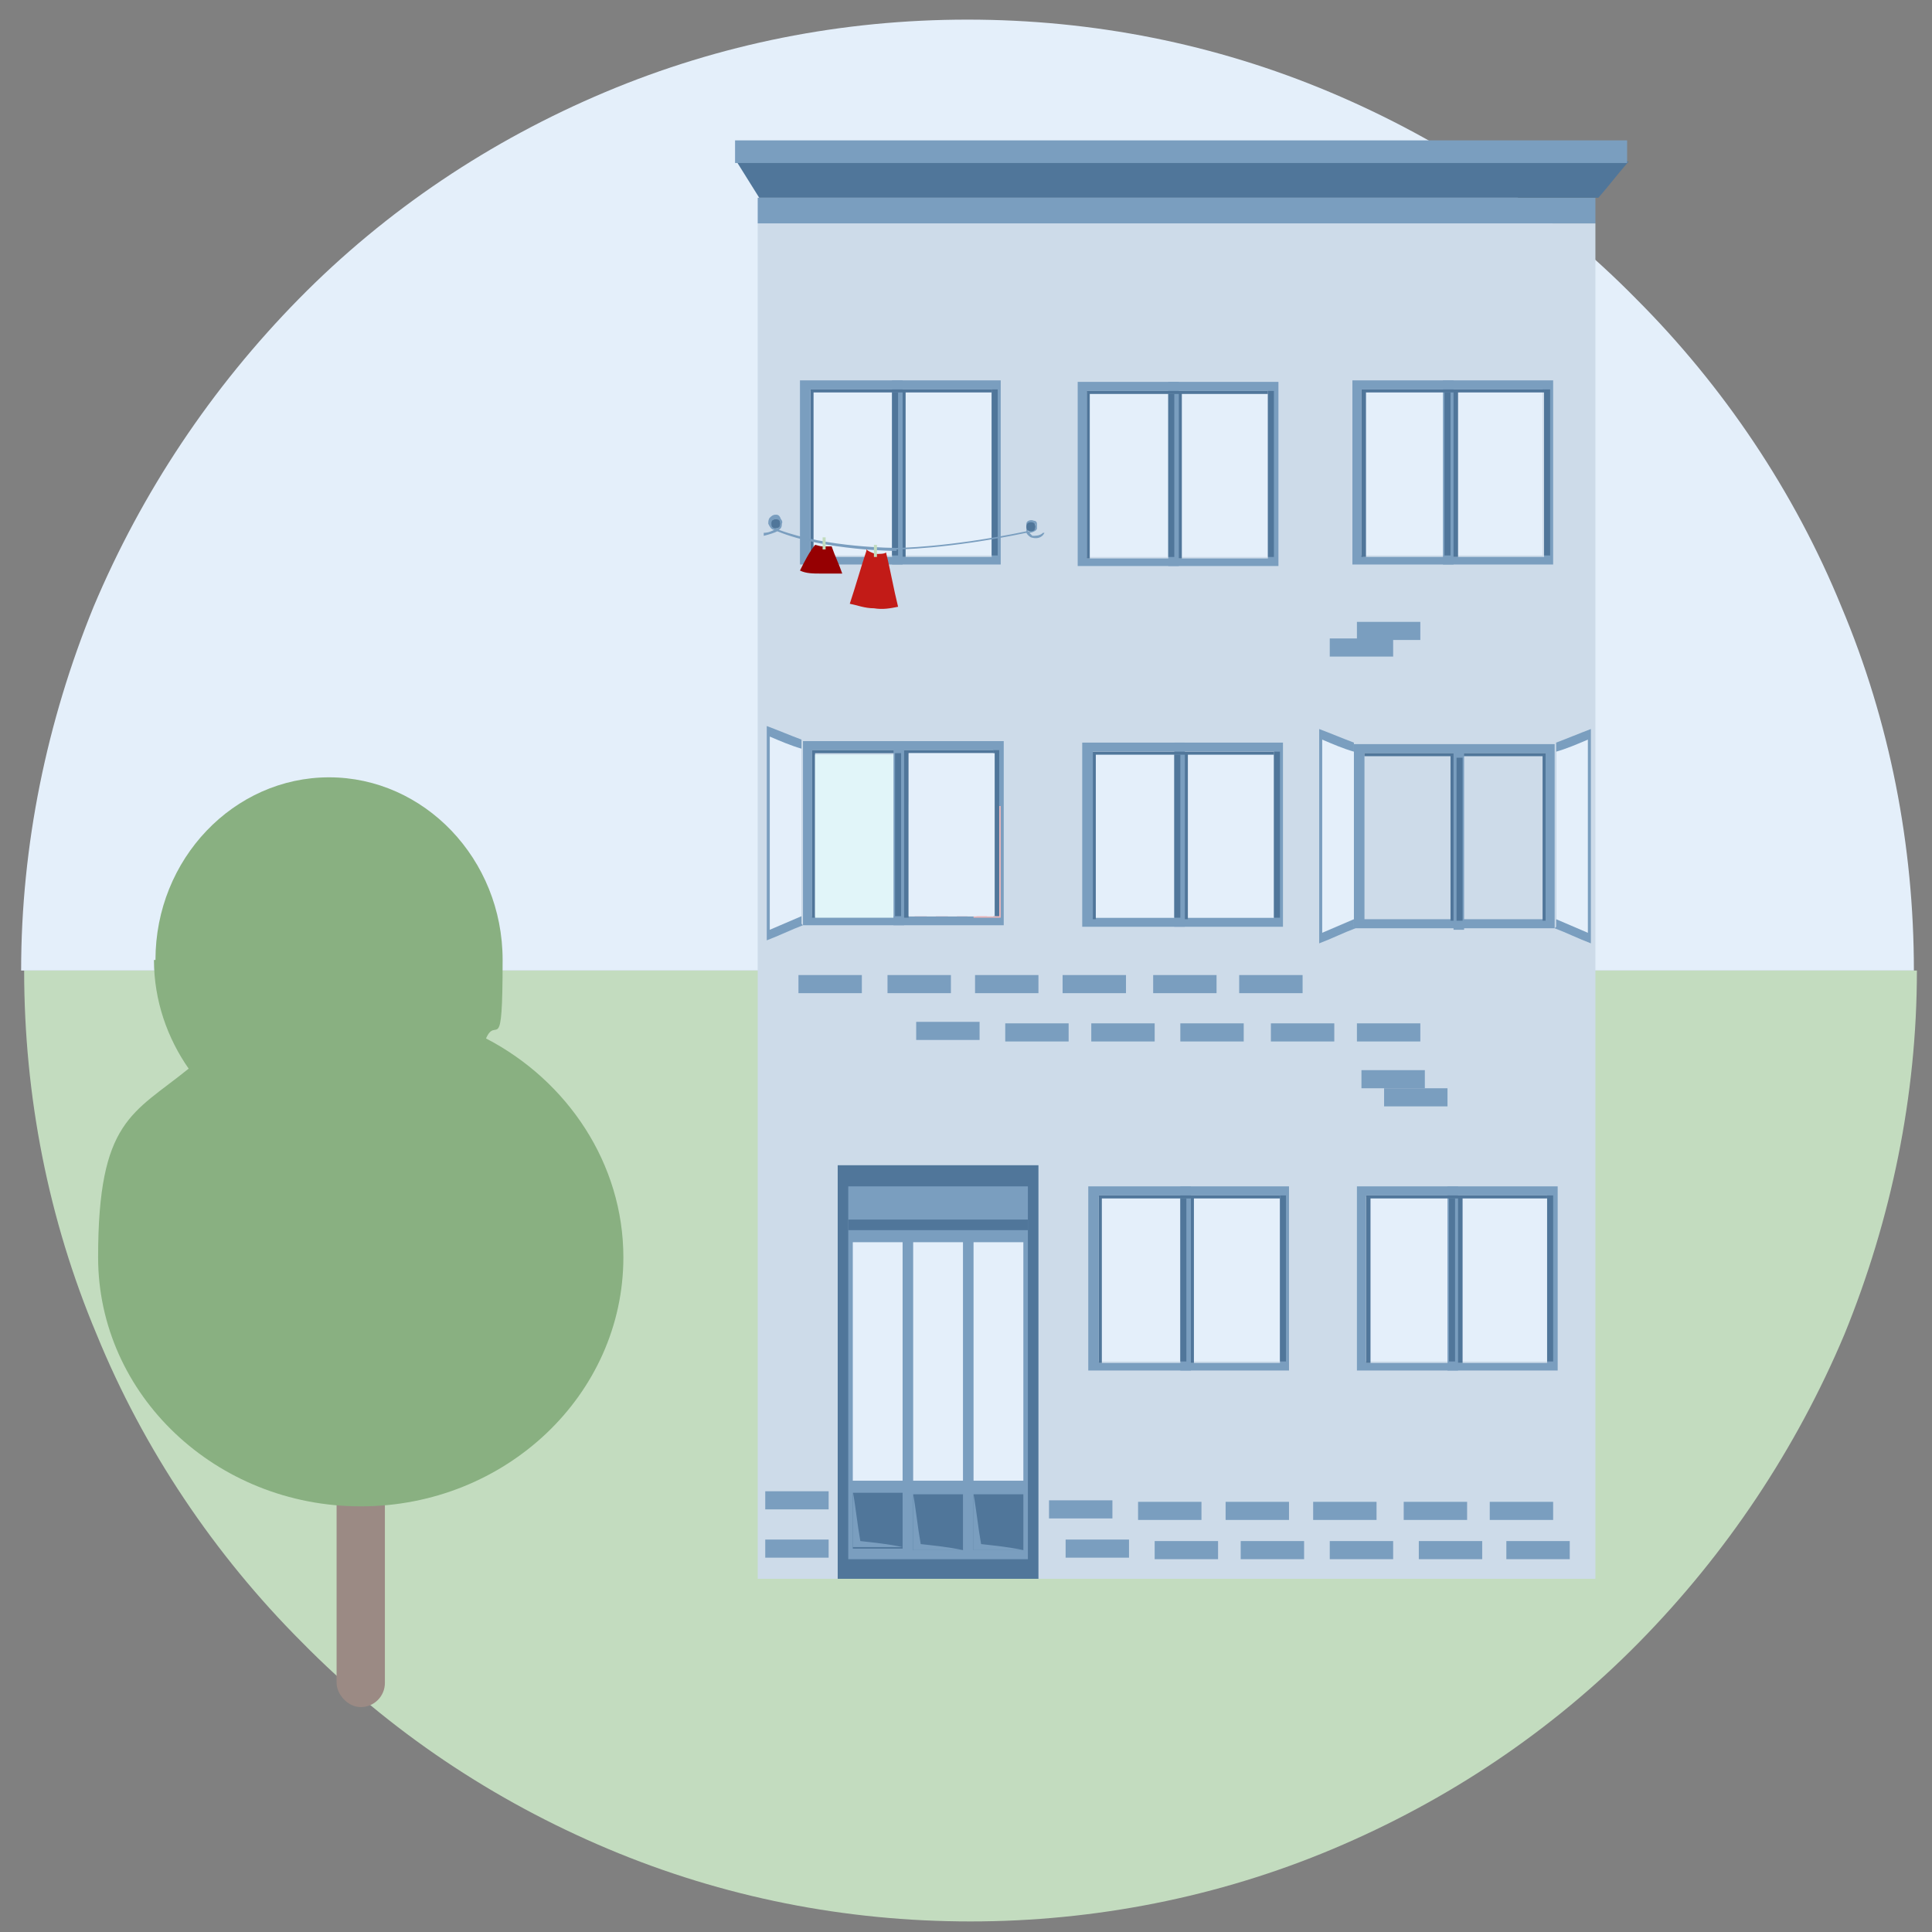 <?xml version="1.0" encoding="UTF-8"?>
<svg id="Layer_1" xmlns="http://www.w3.org/2000/svg" width="45.2mm" height="45.2mm" version="1.1" xmlns:xlink="http://www.w3.org/1999/xlink" viewBox="0 0 128 128">
  <rect x="0" y="0" width="128" height="128" fill="#808080" stroke="none"/>
  <!-- Generator: Adobe Illustrator 29.2.1, SVG Export Plug-In . SVG Version: 2.1.0 Build 116)  -->
  <defs>
    <style>
      .st0 {
        fill: #960002;
      }

      .st1 {
        fill: #4d4d4a;
      }

      .st2 {
        fill: #272626;
      }

      .st3 {
        fill: #fff;
      }

      .st4 {
        fill: #343331;
      }

      .st5 {
        fill: #eab6ba;
      }

      .st6 {
        fill: #e4effa;
      }

      .st7 {
        fill: #9fcfdd;
      }

      .st8 {
        fill: #6b6b67;
      }

      .st9 {
        fill: #50769a;
      }

      .st10 {
        fill: #c4e8f2;
      }

      .st11 {
        fill: #c21b17;
      }

      .st12 {
        fill: #9b8a84;
      }

      .st13 {
        fill: #89b081;
        fill-rule: evenodd;
      }

      .st14 {
        fill: #cddbe9;
      }

      .st15 {
        fill: #81b7c4;
      }

      .st16 {
        fill: #e1f5f9;
      }

      .st17 {
        fill: #7a9ebf;
      }

      .st18 {
        fill: #1a1919;
      }

      .st19 {
        fill: #acdeef;
      }

      .st20 {
        fill: #c3dcbf;
      }
    </style>
  </defs>
  <g>
    <path class="st20" d="M1.6,64.3c0,8.3,1.6,16.5,4.8,24.1,3.1,7.6,7.8,14.6,13.6,20.4,5.8,5.9,12.7,10.5,20.3,13.7,7.6,3.2,15.7,4.8,24,4.8,8.2,0,16.4-1.6,24-4.8,7.6-3.2,14.5-7.8,20.3-13.7,5.8-5.9,10.4-12.8,13.6-20.4,3.1-7.6,4.8-15.8,4.8-24.1h-62.6s-62.6,0-62.6,0Z"/>
    <path class="st6" d="M126.8,64.3c0-8.3-1.6-16.5-4.8-24.1-3.1-7.6-7.8-14.6-13.6-20.4-5.8-5.9-12.7-10.5-20.3-13.7-7.6-3.2-15.7-4.8-24-4.8s-16.4,1.6-24,4.8c-7.6,3.2-14.5,7.8-20.3,13.7-5.8,5.9-10.4,12.8-13.6,20.4-3.1,7.6-4.8,15.8-4.8,24.1h125.3Z"/>
  </g>
  <rect class="st12" x="22.3" y="82" width="3.2" height="31.1" rx="1.6" ry="1.6"/>
  <path class="st13" d="M10.3,63.6c0-6.7,5.2-12.1,11.5-12.1s11.5,5.4,11.5,12.1-.4,3.6-1.1,5.2c5.4,2.8,9.1,8.3,9.1,14.5,0,9.1-7.8,16.5-17.4,16.5s-17.4-7.4-17.4-16.5,2.3-9.5,6-12.5c-1.4-2-2.3-4.5-2.3-7.2Z"/>
  <g>
    <rect class="st14" x="50.2" y="14.8" width="55.5" height="89.8"/>
    <path class="st17" d="M53,25.2v12.2h13.3v-12.2h-13.3ZM65.7,36.9h-12v-11h12v11Z"/>
    <rect class="st6" x="53.7" y="25.8" width="12" height="11"/>
    <rect class="st9" x="59.3" y="25.9" width=".7" height="11"/>
    <rect class="st9" x="65.7" y="25.8" width=".4" height="11"/>
    <rect class="st17" x="59.1" y="25.2" width=".7" height="12.2"/>
    <polygon class="st9" points="65.7 26 65.7 25.8 53.7 25.8 53.7 36.9 53.9 36.9 53.9 26 65.7 26"/>
    <rect class="st9" x="59.1" y="26" width=".4" height="10.8"/>
    <path class="st17" d="M71.7,49.2v12.2h13.3v-12.2h-13.3ZM84.4,60.8h-12v-11h12v11Z"/>
    <rect class="st6" x="72.4" y="49.8" width="12" height="11"/>
    <rect class="st9" x="78" y="49.9" width=".7" height="11"/>
    <rect class="st9" x="84.4" y="49.8" width=".4" height="11"/>
    <rect class="st17" x="77.8" y="49.2" width=".7" height="12.2"/>
    <polygon class="st9" points="84.4 50 84.4 49.8 72.4 49.8 72.4 60.9 72.6 60.9 72.6 50 84.4 50"/>
    <rect class="st9" x="77.8" y="50" width=".4" height="10.8"/>
    <path class="st17" d="M72.1,78.6v12.2h13.3v-12.2h-13.3ZM84.8,90.3h-12v-11h12v11Z"/>
    <rect class="st6" x="72.8" y="79.2" width="12" height="11"/>
    <rect class="st9" x="78.4" y="79.3" width=".7" height="11"/>
    <rect class="st9" x="84.8" y="79.2" width=".4" height="11"/>
    <rect class="st17" x="78.2" y="78.6" width=".7" height="12.2"/>
    <polygon class="st9" points="84.8 79.4 84.8 79.2 72.8 79.2 72.8 90.3 73 90.3 73 79.4 84.8 79.4"/>
    <rect class="st9" x="78.2" y="79.4" width=".4" height="10.8"/>
    <path class="st17" d="M89.9,78.6v12.2h13.3v-12.2h-13.3ZM102.5,90.3h-12v-11h12v11Z"/>
    <rect class="st6" x="90.5" y="79.2" width="12" height="11"/>
    <rect class="st9" x="96.2" y="79.3" width=".7" height="11"/>
    <rect class="st9" x="102.5" y="79.2" width=".4" height="11"/>
    <rect class="st17" x="95.9" y="78.6" width=".7" height="12.2"/>
    <polygon class="st9" points="102.5 79.4 102.5 79.2 90.5 79.2 90.5 90.3 90.8 90.3 90.8 79.4 102.5 79.4"/>
    <rect class="st9" x="96" y="79.4" width=".4" height="10.8"/>
    <path class="st17" d="M71.4,25.3v12.2h13.3v-12.2h-13.3ZM84,37h-12v-11h12v11Z"/>
    <rect class="st6" x="72" y="25.9" width="12" height="11"/>
    <rect class="st9" x="77.6" y="26" width=".7" height="11"/>
    <rect class="st9" x="84" y="25.9" width=".4" height="11"/>
    <rect class="st17" x="77.4" y="25.3" width=".7" height="12.2"/>
    <polygon class="st9" points="84 26.1 84 25.9 72 25.9 72 37 72.2 37 72.2 26.1 84 26.1"/>
    <rect class="st9" x="77.4" y="26.1" width=".4" height="10.8"/>
    <path class="st17" d="M89.6,25.2v12.2h13.3v-12.2h-13.3ZM102.3,36.9h-12v-11h12v11Z"/>
    <rect class="st6" x="90.2" y="25.8" width="12" height="11"/>
    <rect class="st9" x="95.9" y="25.9" width=".7" height="11"/>
    <rect class="st9" x="102.3" y="25.8" width=".4" height="11"/>
    <rect class="st17" x="95.6" y="25.2" width=".7" height="12.2"/>
    <polygon class="st9" points="102.3 26 102.3 25.8 90.2 25.8 90.2 36.9 90.5 36.9 90.5 26 102.3 26"/>
    <rect class="st9" x="95.7" y="26" width=".4" height="10.8"/>
    <path class="st17" d="M53.2,49.1v12.2h13.3v-12.2h-13.3ZM65.8,60.7h-12v-11h12v11Z"/>
    <polygon class="st9" points="65.8 49.9 65.8 49.7 53.8 49.7 53.8 60.8 54 60.8 54 49.9 65.8 49.9"/>
    <path class="st17" d="M53.2,61.3c-.8.3-1.6.7-2.4,1v-14.2c.8.3,1.5.6,2.3.9,0,4.1,0,8.1,0,12.2Z"/>
    <path class="st6" d="M53.1,60.7c-.7.3-1.4.6-2.1.9v-12.8c.7.3,1.4.6,2.1.8,0,3.7,0,7.3,0,11Z"/>
    <path class="st16" d="M54,49.9v10.9h5.2v-10.8c-1.7,0-3.5,0-5.2,0Z"/>
    <path class="st5" d="M59.3,53.3h5.2v7.4h-5.2v-7.4Z"/>
    <rect class="st16" x="60" y="53.3" width=".6" height="7.4"/>
    <rect class="st16" x="61.4" y="53.3" width=".6" height="7.4"/>
    <rect class="st16" x="62.8" y="53.3" width=".6" height="7.4"/>
    <path class="st5" d="M64.5,53.4h1.8v7.4h-1.8v-7.4Z"/>
    <rect class="st16" x="65.4" y="53.3" width=".6" height="7.4"/>
    <rect class="st16" x="64.1" y="53.3" width=".6" height="7.4"/>
    <rect class="st3" x="60.2" y="53.1" width="6" height=".2"/>
    <rect class="st9" x="65.8" y="49.7" width=".4" height="11"/>
    <path class="st18" d="M59.7,50.7c0,0,0,.2,0,.3,0,0,0,0-.1.1,0,0,0,.2,0,.3,0,0,0,.1,0,.3,0,.2.1.2.2.3,0,.2,0,.4,0,.5,0,.1,0,.1-.1.3,0,0,0,.2,0,.4,0,.1.2.2.2.3,0,0,0,0,0,0,0,0,0,0,0,.1,0,.1,0,.2,0,.2,0,0,0,.1.2.2,0-1.1,0-2.2,0-3.3,0,0,0,0,0,0Z"/>
    <path class="st1" d="M59.9,50.7c0,0,0,.2,0,.3,0,0,0,0,.1.1,0,0,0,.2,0,.3,0,0,0,.1,0,.3,0,.2-.1.2-.2.3,0,.2,0,.4,0,.5,0,.1,0,.1.1.3,0,0,0,.2,0,.4,0,.1-.2.2-.2.3,0,0,0,0,0,0,0,0,0,0,0,.1,0,.1,0,.2,0,.2,0,0,0,.1-.2.2,0-1.1,0-2.2,0-3.3,0,0,0,0,0,0Z"/>
    <path class="st4" d="M60,50.6c0,.1-.1.2-.2.2s-.2-.1-.2-.2.1-.2.2-.2.2.1.2.2Z"/>
    <path class="st18" d="M59.9,50.3c0,0,0,.1-.1.1s-.1,0-.1-.1,0-.1.1-.1.1,0,.1.1Z"/>
    <path class="st18" d="M59.9,50.1s0,0,0,0,0,0,0,0,0,0,0,0,0,0,0,0Z"/>
    <path class="st18" d="M59.9,50s0,0,0,0,0,0,0,0,0,0,0,0,0,0,0,0Z"/>
    <path class="st18" d="M59.8,50.4s0,0-.2,0c0,0,0,0,0,0,0,.1,0,.3,0,.3,0,0,0-.1,0-.2,0,0,.1-.1.2-.1Z"/>
    <path class="st3" d="M59.9,50.6s0,0,0,0c0,0,0,0,0,0,0,0,0,0,0,0,0,0,0,0,0,0Z"/>
    <path class="st2" d="M59.8,50.9s0,0,0,.2c0,0,0,0-.1.1-.1.1,0,.4,0,.4,0,.2.1.3.2.3,0-.3,0-.7,0-1,0,0,0,0,0,0Z"/>
    <path class="st8" d="M59.9,50.9s0,0,0,.2c0,0,0,0,.1.1.1.1,0,.4,0,.4,0,.2-.1.3-.2.3,0-.3,0-.7,0-1,0,0,0,0,0,0Z"/>
    <path class="st15" d="M62.1,51.7s0,0,0,.1c0,0,0,0,.1,0,0,0,0,0,0-.1,0,0,0,0-.1,0Z"/>
    <path class="st15" d="M61.3,51.4s0,0,.1,0,.1,0,.1,0,0,0-.1,0-.1,0-.1,0Z"/>
    <path class="st15" d="M60.6,51.9s0,0,0,.1c0,0,.1,0,.1,0,0,0,0,0,0-.1,0,0-.1,0-.1,0Z"/>
    <path class="st19" d="M62.2,50.7c.1.1.2.3.2.4,0,.1.1.3,0,.5,0,0,0,.2-.2.2-.2,0-.3-.2-.3-.2-.1-.2,0-.5.3-.8Z"/>
    <path class="st15" d="M62.1,51.7s0,0,0,0c0-.2,0-.3,0-.3,0,0,0,0,0,0,0,0,0,0,0-.1,0,0,0,0,0-.1,0,0,0-.2,0-.4,0,0,0,0,0,0,0,0,0,0,0,0,0,0,0,0,0,0,0,0,0,.1,0,.2,0,0,0,0,0,0,0,0,0,0,0,.1,0,0,0,0,0,.2,0,0,0,.1,0,.2,0,0,0,.1,0,.2Z"/>
    <path class="st19" d="M60.8,51.9c0,0,.1,0,.2-.2,0,0,.1-.2,0-.4,0,0,0,0,0-.1,0,0,0-.1,0-.2,0,0-.1,0-.2,0-.2.1-.2.4-.2.4,0,.1,0,.3.2.4,0,0,.1,0,.2,0Z"/>
    <path class="st15" d="M60.6,51.9s0,0,0,0c0,0,0-.2,0-.3,0,0,0,0,0-.1,0-.2.1-.4.1-.5,0,0,0,0,0,0,0,0-.1.2-.1.2,0,.1,0,.2,0,.3,0,.1,0,.3,0,.4Z"/>
    <path class="st19" d="M61.4,51.4c0,0,0,0,.1-.1,0-.2,0-.4,0-.4,0-.3-.2-.5-.2-.5,0,0,0,0,0,.2,0,.2,0,.2,0,.3,0,0,0,.3,0,.5,0,0,0,0,0,0Z"/>
    <path class="st7" d="M61.4,50.4s-.2.2-.3.4c0,0,0,.2,0,.4,0,0,0,.2.2.2,0,0,0,0,0,0,.1,0-.1-.4,0-.8,0-.1,0-.2,0-.2Z"/>
    <path class="st7" d="M62.2,51.1c0,0,0-.1,0-.2,0,0,0,0,0-.1-.1.1-.2.2-.2.3,0,.1-.1.3,0,.4,0,0,0,.1,0,.1,0,0,.1.2.2.1,0,0,0,0,0-.2,0,0,0-.2,0-.3,0-.1,0,0,0-.2Z"/>
    <path class="st10" d="M62.3,51.6s0,0,0-.2c0-.2-.1-.6-.1-.6,0,0,0,.2,0,.5,0,.1,0,.3-.1.4,0,0,0,0,0,0,0,0,0,0,0-.1Z"/>
    <path class="st10" d="M61.5,51.2s0,0,0-.1c0-.2-.1-.4-.1-.4,0,0,0,.1,0,.3,0,0,0,.2,0,.2,0,0,0,0,0,0,0,0,0,0,0,0Z"/>
    <path class="st10" d="M60.8,51.8s0,0,0-.1c0-.2,0-.5,0-.5,0,0,0,.2,0,.4,0,.1,0,.2-.1.3,0,0,0,0,0,0,0,0,0,0,0,0Z"/>
    <rect class="st9" x="59.5" y="49.8" width=".7" height="11"/>
    <rect class="st17" x="59.2" y="49.1" width=".7" height="12.2"/>
    <rect class="st9" x="59.3" y="49.9" width=".4" height="10.8"/>
    <rect class="st6" x="60.2" y="49.9" width="5.7" height="10.8"/>
    <path class="st17" d="M89.7,49.3v12.2h13.3v-12.2h-13.3ZM90.4,49.9h12v11h-12v-11Z"/>
    <polygon class="st9" points="90.4 50.1 90.4 49.9 102.4 49.9 102.4 61 102.2 61 102.2 50.1 90.4 50.1"/>
    <path class="st17" d="M103,61.5c.8.3,1.6.7,2.4,1v-14.2c-.8.3-1.5.6-2.3.9,0,4.1,0,8.1,0,12.2Z"/>
    <path class="st6" d="M103.1,60.9c.7.3,1.4.6,2.1.9v-12.8c-.7.3-1.4.6-2.1.8,0,3.7,0,7.3,0,11Z"/>
    <path class="st17" d="M89.8,61.5c-.8.3-1.6.7-2.4,1v-14.2c.8.3,1.5.6,2.3.9,0,4.1,0,8.1,0,12.2Z"/>
    <path class="st6" d="M89.7,60.9c-.7.3-1.4.6-2.1.9v-12.8c.7.3,1.4.6,2.1.8,0,3.7,0,7.3,0,11Z"/>
    <path class="st18" d="M96.6,50.9c0,0,0,.2,0,.3,0,0,0,0,.1.1,0,0,0,.2,0,.3,0,0,0,.1,0,.3,0,.2-.1.2-.2.3,0,.2,0,.4,0,.4,0,.1,0,.1.1.3,0,0,0,.2,0,.3,0,.1-.2.2-.2.2,0,0,0,0,0,0,0,0,0,0,0,.1,0,.1,0,.2,0,.2,0,0,0,0-.2.1,0-1.1,0-2.2,0-3.2,0,0,0,0,0,0Z"/>
    <path class="st1" d="M96.4,50.9c0,0,0,.2,0,.3,0,0,0,0-.1.1,0,0,0,.2,0,.3,0,0,0,.1,0,.3,0,.2.1.2.2.3,0,.2,0,.4,0,.4,0,.1,0,.1-.1.3,0,0,0,.2,0,.3,0,.1.2.2.1.2,0,0,0,0,0,0,0,0,0,0,0,.1,0,.1,0,.2,0,.2,0,0,0,0,.2.1,0-1.1,0-2.2,0-3.2,0,0,0,0,0,0Z"/>
    <path class="st4" d="M96.3,50.8c0,.1.1.2.2.2s.2-.1.2-.2-.1-.2-.2-.2-.2.1-.2.2Z"/>
    <path class="st18" d="M96.4,50.5c0,0,0,.1.1.1s.1,0,.1-.1,0-.1-.1-.1-.1,0-.1.1Z"/>
    <path class="st18" d="M96.4,50.3s0,0,0,0,0,0,0,0,0,0,0,0,0,0,0,0Z"/>
    <path class="st18" d="M96.4,50.2s0,0,0,0,0,0,0,0,0,0,0,0,0,0,0,0Z"/>
    <path class="st18" d="M96.5,50.6s0,0,.2,0c0,0,0,0,0,0,0,.1,0,.3,0,.3,0,0,0-.1,0-.2,0,0-.1-.1-.2-.1Z"/>
    <path class="st3" d="M96.4,50.8s0,0,0,0c0,0,0,0,0,0,0,0,0,0,0,0,0,0,0,0,0,0Z"/>
    <path class="st2" d="M96.5,51.1s0,0,0,.2c0,0,0,0,.1.1.1.1,0,.4,0,.4,0,.2-.1.3-.2.3,0-.3,0-.7,0-1,0,0,0,0,0,0Z"/>
    <path class="st8" d="M96.4,51.1s0,0,0,.2c0,0,0,0-.1.1-.1.1,0,.4,0,.4,0,.2.1.3.2.3,0-.3,0-.7,0-1,0,0,0,0,0,0Z"/>
    <rect class="st9" x="96" y="50" width=".7" height="11" transform="translate(192.8 111) rotate(180)"/>
    <rect class="st17" x="96.3" y="49.3" width=".7" height="12.2" transform="translate(193.3 110.9) rotate(180)"/>
    <rect class="st9" x="96.6" y="50.1" width=".4" height="10.8" transform="translate(193.5 111.1) rotate(180)"/>
    <rect class="st9" x="55.5" y="77.2" width="13.3" height="27.4"/>
    <rect class="st17" x="56.2" y="78.6" width="11.9" height="24.7"/>
    <rect class="st9" x="56.5" y="98.9" width="3.3" height="3.7"/>
    <path class="st17" d="M59.8,102.5h-3.3v-3.7c.2,1.1.3,2.2.5,3.3.9.1,1.9.2,2.8.4Z"/>
    <rect class="st9" x="60.5" y="99" width="3.3" height="3.7"/>
    <rect class="st9" x="64.5" y="99" width="3.3" height="3.7"/>
    <rect class="st6" x="56.5" y="82.3" width="3.3" height="15.8"/>
    <rect class="st6" x="60.5" y="82.3" width="3.3" height="15.8"/>
    <rect class="st6" x="64.5" y="82.3" width="3.3" height="15.8"/>
    <rect class="st9" x="56.2" y="80.8" width="11.9" height=".7"/>
    <path class="st17" d="M63.8,102.7h-3.3v-3.7c.2,1.1.3,2.2.5,3.3.9.1,1.9.2,2.8.4Z"/>
    <path class="st17" d="M67.8,102.7h-3.3v-3.7c.2,1.1.3,2.2.5,3.3.9.1,1.9.2,2.8.4Z"/>
    <path class="st17" d="M59.4,36.5h0s-4.7,0-7.9-1.3c-.2.1-.5.2-.9.3v-.2c.3,0,.5-.1.7-.2-.2,0-.3-.2-.4-.4,0-.1,0-.3.1-.4.1-.1.2-.2.4-.2.1,0,.2,0,.3.2,0,.1.2.2.1.4,0,.1,0,.3-.2.4,3.2,1.2,7.7,1.2,7.8,1.2,0,0,3.3,0,8.6-1.1,0,0,0,0,0,0,0-.1,0-.3,0-.5,0-.2.3-.3.5-.2,0,0,.2,0,.2.2,0,.1,0,.2,0,.3,0,.2-.4.3-.5.3,0,0,.1.1.2.2.2,0,.5,0,.7-.2h.1c-.2.4-.6.4-.9.3,0,0-.2-.1-.3-.3-5.3,1.1-8.6,1.1-8.6,1.1ZM68.3,34.7c-.1,0-.2,0-.2.2,0,.1,0,.2,0,.3,0,0,0,0,0,0,0,0,0,0,0,0,.1,0,.4,0,.5-.2,0,0,0-.1,0-.2,0,0,0-.1-.1-.1,0,0,0,0,0,0ZM51.4,34.4c0,0-.2,0-.2.1,0,0-.1.2-.1.2,0,.1.2.3.4.3.2-.1.2-.2.2-.3,0,0,0-.2-.1-.2,0,0-.1-.1-.2-.1,0,0,0,0,0,0Z"/>
    <path class="st9" d="M51.7,34.7c0,.2-.1.3-.3.3s-.3-.1-.3-.3.1-.3.3-.3.3.1.3.3Z"/>
    <path class="st9" d="M68.6,34.9c0,.2-.1.3-.3.3s-.3-.1-.3-.3.1-.3.3-.3.3.1.3.3Z"/>
    <path class="st0" d="M54,36.1c.1,0,.3.1.5.1.3,0,.5,0,.6,0,.2.6.5,1.2.7,1.8-.4,0-.9,0-1.4,0-.5,0-1,0-1.4-.2.3-.6.6-1.2,1-1.7Z"/>
    <path class="st11" d="M57.4,36.4c.1.1.3.2.6.3.3,0,.6,0,.7-.1.3,1.2.5,2.4.8,3.6-.5.1-1,.2-1.6.1-.6,0-1.1-.2-1.6-.3.4-1.2.7-2.3,1.1-3.5Z"/>
    <rect class="st20" x="54.5" y="35.6" width=".2" height=".8"/>
    <rect class="st20" x="57.9" y="36.1" width=".2" height=".8"/>
    <rect class="st17" x="50.7" y="102" width="4.2" height="1.2"/>
    <rect class="st17" x="50.7" y="98.8" width="4.2" height="1.2"/>
    <rect class="st17" x="91.7" y="72.1" width="4.2" height="1.2"/>
    <rect class="st17" x="90.2" y="70.9" width="4.2" height="1.2"/>
    <rect class="st17" x="89.9" y="41.2" width="4.2" height="1.2"/>
    <rect class="st17" x="88.1" y="42.3" width="4.2" height="1.2"/>
    <rect class="st17" x="70.6" y="102" width="4.2" height="1.2"/>
    <rect class="st17" x="76.5" y="102.1" width="4.2" height="1.2"/>
    <rect class="st17" x="82.2" y="102.1" width="4.2" height="1.2"/>
    <rect class="st17" x="88.1" y="102.1" width="4.2" height="1.2"/>
    <rect class="st17" x="94" y="102.1" width="4.2" height="1.2"/>
    <rect class="st17" x="99.8" y="102.1" width="4.2" height="1.2"/>
    <rect class="st17" x="69.5" y="99.4" width="4.2" height="1.2"/>
    <rect class="st17" x="75.4" y="99.5" width="4.2" height="1.2"/>
    <rect class="st17" x="81.2" y="99.5" width="4.2" height="1.2"/>
    <rect class="st17" x="87" y="99.5" width="4.2" height="1.2"/>
    <rect class="st17" x="93" y="99.5" width="4.2" height="1.2"/>
    <rect class="st17" x="98.7" y="99.5" width="4.2" height="1.2"/>
    <rect class="st17" x="52.9" y="64.6" width="4.2" height="1.2"/>
    <rect class="st17" x="58.8" y="64.6" width="4.2" height="1.2"/>
    <rect class="st17" x="64.6" y="64.6" width="4.2" height="1.2"/>
    <rect class="st17" x="70.4" y="64.6" width="4.2" height="1.2"/>
    <rect class="st17" x="76.4" y="64.6" width="4.2" height="1.2"/>
    <rect class="st17" x="82.1" y="64.6" width="4.2" height="1.2"/>
    <rect class="st17" x="60.7" y="67.7" width="4.2" height="1.2"/>
    <rect class="st17" x="66.6" y="67.8" width="4.2" height="1.2"/>
    <rect class="st17" x="72.3" y="67.8" width="4.2" height="1.2"/>
    <rect class="st17" x="78.2" y="67.8" width="4.2" height="1.2"/>
    <rect class="st17" x="84.2" y="67.8" width="4.2" height="1.2"/>
    <rect class="st17" x="89.9" y="67.8" width="4.2" height="1.2"/>
    <rect class="st17" x="50.2" y="13.1" width="55.5" height="1.7"/>
    <path class="st9" d="M105.8,13.1h-55.5c-.5-.8-1-1.6-1.5-2.4h59.1c-.7.8-1.3,1.6-2,2.4Z"/>
    <rect class="st17" x="48.7" y="9.3" width="59.1" height="1.5"/>
  </g>
</svg>
